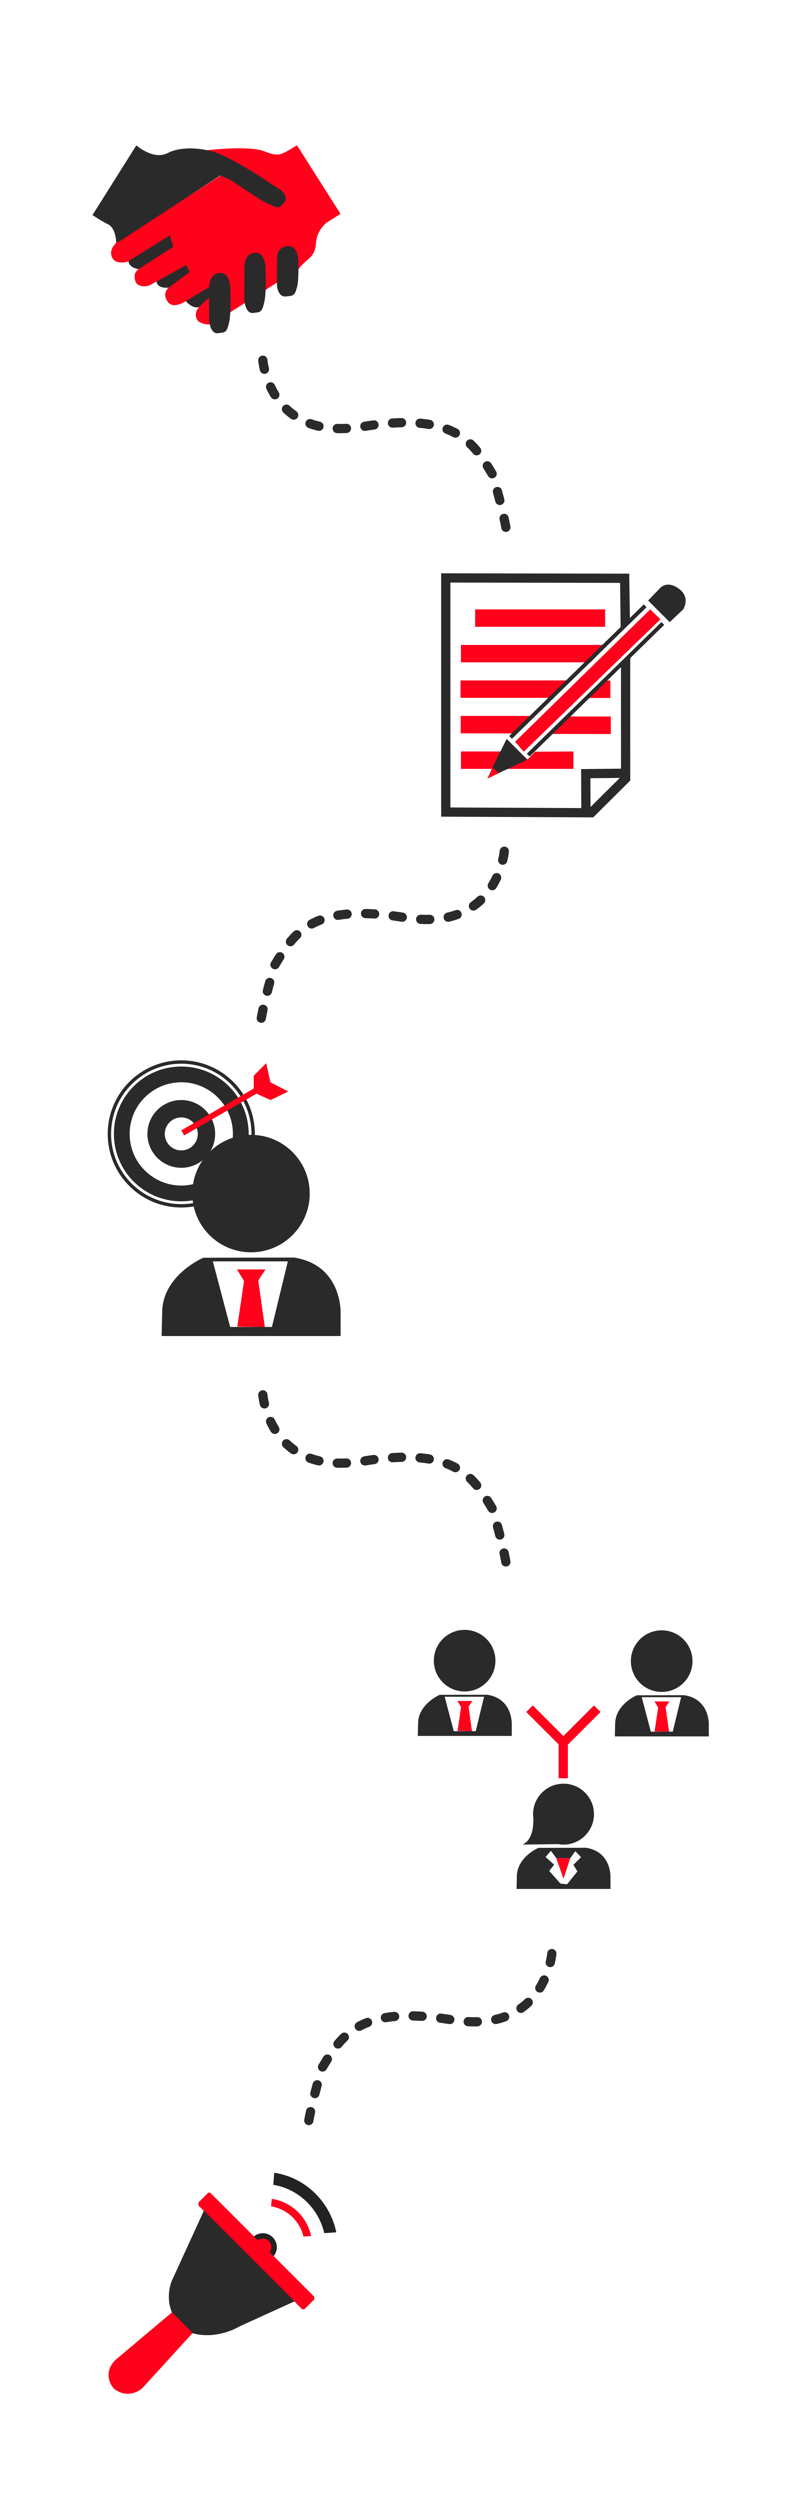 <?xml version="1.0" encoding="UTF-8"?> <svg xmlns="http://www.w3.org/2000/svg" viewBox="0 0 302 946" xml:space="preserve" style="fill-rule:evenodd;clip-rule:evenodd;stroke-linejoin:round;stroke-miterlimit:2"> <circle cx="127.047" cy="856.767" r="2.805" style="fill:#ff011b" transform="translate(-95.038 -461.381) scale(1.531)"></circle> <path d="M127.047 853.309a3.459 3.459 0 0 0-3.458 3.458 3.459 3.459 0 1 0 3.458-3.458Zm0 1.306a2.152 2.152 0 0 1 0 4.303 2.152 2.152 0 0 1 0-4.303Z" style="fill:#222" transform="translate(-95.038 -461.381) scale(1.531)"></path> <path d="M103.733 822.515c11.706 1.77 21.073 10.858 23.483 22.543l-4.553.32c-2.188-9.431-9.795-16.733-19.291-18.299l.361-4.564Z" style="fill:#222" transform="translate(.054 -.363)"></path> <path d="M103.733 822.515c11.706 1.77 21.073 10.858 23.483 22.543l-4.553.32c-2.188-9.431-9.795-16.733-19.291-18.299l.361-4.564Z" style="fill:#ff011b" transform="matrix(.635 0 0 .625 36.962 317.951)"></path> <path d="M124.28 819.09c0-.34-.109-.666-.302-.907-.193-.24-.456-.376-.729-.376H68.166a.736.736 0 0 0-.57.294 1.14 1.14 0 0 0-.236.709v5.61c0 .871.567 1.577 1.267 1.577h54.73c.245 0 .48-.121.653-.337.173-.215.27-.507.27-.812v-5.758Z" style="fill:#ff011b" transform="rotate(45 -134.127 757.699) scale(1 .804)"></path> <path d="m77.166 836.496 34.309 34.31-21.014 9.582s-8.165 5.056-17.558 2.505l-7.825-7.919s-2.523-4.935-.211-11.595l12.299-26.883Z" style="fill:#2a2a2a"></path> <path d="m65.083 874.974 7.82 7.821-19.06 20.896s-4.967 4.613-10.727.188c0 0-4.964-5.207.552-10.872l21.415-18.033Z" style="fill:#ff011b"></path> <g> <path d="M48.781 97.399s-1.616 4.076 4.736 4.575c6.351.5 5.703 3.951 5.703 3.951s-.571 3.592 5.147 2.853c5.718-.739 5.368 4.306 5.368 4.306s2.315 3.944 5.822 3.127c3.507-.817 11.708-7.881 11.708-7.881L71.564 88.879l-7.01-2.688-15.773 11.208Z" style="fill:#2a2a2a"></path> <path d="m112.537 55 16.458 25.935-5.201 3.272s-3.751 2.775-4.052 7.578c-.302 4.803-2.465 5.754-4.353 7.536-1.887 1.782-2.162 2.387-2.162 2.387l-25.366 16.068-7.277 4.585s-2.037 1.271-5.369-.731c0 0-2.423-2.387.315-5.503 2.737-3.116 5.322-4.419 5.322-4.419l-1.458-3.149-8.781 5.312s-4.84 3.304-6.94.399c0 0-2.493-2.849.33-5.484l7.881-5.806-1.285-2.672-13.775 7.63s-3.191 1.364-5.133-.824c0 0-1.892-3.271.855-5.266l13.166-8.468-1.314-4.306-16.06 9.988s-4.207 1.159-5.621-1.311c-1.414-2.47.152-4.624 1.45-5.966l39.739-25.533-5.739-9.369s16.161-1.994 22.116.415c5.954 2.409 6.642.861 12.254-2.298Z" style="fill:#ff011b" transform="translate(-.127)"></path> <path d="m35.319 81.329 16.599-26.378s6.43 5.735 11.922 2.892c5.491-2.843 14.074-1.786 19.102.182 5.029 1.967 14.01 7.569 14.01 7.569l9.656 6.307s3.403 2.486.954 5.105-3.038.853-5.233.285c-2.196-.568-14.395-9.039-14.395-9.039l-4.272-1.902-37.423 24.498-1.914.937s-.138-5.472-3.034-6.913c-2.897-1.442-5.972-3.543-5.972-3.543Z" style="fill:#2a2a2a" transform="translate(-.32 .049)"></path> <path d="m104.852 97.747-.052 10.286s.341 4.433 3.329 4.152c2.988-.281 3.335-.19 4.264-3.474.929-3.284.392-11.51.392-11.51s-.444-3.999-3.48-4.058c0 0-4.356-.462-4.453 4.604Z" style="fill:#2a2a2a"></path> <path d="m104.852 97.747-.052 10.286s.341 4.433 3.329 4.152c2.988-.281 3.335-.19 4.264-3.474.929-3.284.392-11.51.392-11.51s-.444-3.999-3.48-4.058c0 0-4.356-.462-4.453 4.604Z" style="fill:#2a2a2a" transform="matrix(1 0 0 1.196 -12.36 -15.749)"></path> <path d="m104.852 97.747-.052 10.286s.341 4.433 3.329 4.152c2.988-.281 3.335-.19 4.264-3.474.929-3.284.392-11.51.392-11.51s-.444-3.999-3.48-4.058c0 0-4.356-.462-4.453 4.604Z" style="fill:#2a2a2a" transform="matrix(1 0 0 1.196 -25.674 -8.09)"></path> </g> <g> <path d="m235.015 290.854-15.097.161.073 14.758-49.538-.234v-85.1l64.224.123.203 17.286 3.52-3.015-.27-17.765-71.177-.136v92.09l57.541.272 14.025-13.933-.001-.73s-.032-34.39-.01-42.6h.01v-3.5s-3.507 2.225-3.51 2.986c-.019 5.752-.001 29.919.007 39.337Zm-11.58 3.624.054 10.881 11.073-11-11.127.119Z" style="fill:#2a2a2a"></path> <path style="fill:#ff011b" d="M180.288 230.592h48.804v6.588h-48.804z" transform="matrix(1.008 0 0 1 -1.916 0)"></path> <path d="M228.134 230.592h-47.846v6.588h42.278l5.568-6.588Z" style="fill:#ff011b" transform="matrix(1.16 0 0 1 -34.697 13.438)"></path> <path d="M229.092 230.592h-48.804v6.588h40.629l8.175-6.588Z" style="fill:#ff011b" transform="matrix(.837 0 0 1 23.381 26.877)"></path> <path d="M229.092 230.592H217.86l-37.572 6.588h48.804v-6.588Z" style="fill:#ff011b" transform="matrix(.176 0 0 1 190.667 26.928)"></path> <path d="M229.092 230.592h-48.804v6.588l36.874.036 11.93-6.624Z" style="fill:#ff011b" transform="matrix(.558 0 0 1 73.748 40.315)"></path> <path d="M229.092 230.592h-46.198l-19.027 6.59 65.225.046v-6.636Z" style="fill:#ff011b" transform="matrix(.348 0 0 1 151.43 40.533)"></path> <path d="m229.092 230.592-16.679.104-3.177 2.938-3.974-3.042h-24.974v6.588h48.804v-6.588Z" style="fill:#ff011b" transform="matrix(.872 0 0 1 17.235 53.753)"></path> <g> <path d="m191.752 279.582 7.843 7.854-10.831 5.089-2.408-2.117 5.396-10.826Z" style="fill:#2a2a2a"></path> <path d="m194.945 280.653 3.253 3.796 51.761-50.13-3.903-3.727-51.111 50.061Z" style="fill:#ff011b"></path> <path d="m245.269 227.227 8.178 8.183 5.108-4.818s2.612-4.042-.932-7.233c0 0-4.148-4.081-7.664-.992l-4.69 4.86Z" style="fill:#2a2a2a"></path> <path d="m186.356 290.407-1.889 4.226 4.352-2.108-2.463-2.118Z" style="fill:#ff011b"></path> <path d="m194.399 280.118 51.394-50.197-1.048-1.073-51.394 50.197 1.048 1.073Z" style="fill:#2a2a2a" transform="matrix(.995 .004 .004 .996 -.802 -.208)"></path> <path d="m194.399 280.118 51.394-50.197-1.048-1.073-51.394 50.197 1.048 1.073Z" style="fill:#2a2a2a" transform="matrix(.995 .004 .004 .996 5.886 6.467)"></path> </g> </g> <g> <path d="M151 396.216c15.37 0 27.849 12.479 27.849 27.849 0 15.37-12.479 27.849-27.849 27.849-15.37 0-27.849-12.479-27.849-27.849 0-15.37 12.479-27.849 27.849-27.849Zm0 1.284c14.662 0 26.565 11.903 26.565 26.565 0 14.661-11.903 26.565-26.565 26.565s-26.565-11.904-26.565-26.565c0-14.662 11.903-26.565 26.565-26.565Z" style="fill:#2a2a2a" transform="translate(-82.394 5.003)"></path> <path d="M151 398.557c14.078 0 25.508 11.43 25.508 25.508s-11.43 25.508-25.508 25.508-25.508-11.43-25.508-25.508 11.43-25.508 25.508-25.508Zm0 5.968c10.784 0 19.54 8.756 19.54 19.54 0 10.784-8.756 19.54-19.54 19.54-10.784 0-19.54-8.756-19.54-19.54 0-10.784 8.756-19.54 19.54-19.54Z" style="fill:#2a2a2a" transform="translate(-82.394 5.003)"></path> <path d="M151 411.247c7.074 0 12.818 5.744 12.818 12.818s-5.744 12.818-12.818 12.818-12.818-5.744-12.818-12.818 5.744-12.818 12.818-12.818Zm0 6.577a6.243 6.243 0 0 1 6.241 6.241 6.243 6.243 0 0 1-6.241 6.241 6.243 6.243 0 0 1-6.241-6.241 6.243 6.243 0 0 1 6.241-6.241Z" style="fill:#2a2a2a" transform="translate(-82.394 5.003)"></path> <path d="m96.028 411.895-.002-4.875 4.719-4.719 1.583 7.235 6.767 3.479-6.691 3.235-5.343-2.411-27.355 15.794-1.1-1.906 27.422-15.832Z" style="fill:#ff011b"></path> <g> <circle cx="102.468" cy="454.089" r="21.045" style="fill:#2a2a2a" transform="translate(-13.219 -27.875) scale(1.056)"></circle> <path d="m89.807 502.136 2.548-17.249-2.652-4.387h10.777l-2.744 4.188 2.503 17.665-10.432-.217Z" style="fill:#ff011b" transform="translate(0 -.153)"></path> <path d="M41.348 538.665h67.745v-8.869s.567-18.012-17.623-20.831l-34.326.064s-15.596 6.618-15.591 20.8l-.205 8.836Zm25.937-3.444h15.81l6.02-24.812H60.737l6.548 24.812Z" style="fill:#2a2a2a" transform="translate(19.816 -33.115)"></path> </g> </g> <g> <circle cx="102.468" cy="454.089" r="21.045" style="fill:#2a2a2a" transform="matrix(.554 0 0 .554 119.07 376.823)"></circle> <path d="m89.807 502.136 2.548-17.249-2.652-4.387h10.777l-2.744 4.188 2.503 17.665-10.432-.217Z" style="fill:#ff011b" transform="matrix(.525 0 0 .525 126.006 391.367)"></path> <path d="M41.348 538.665h67.745v-8.869s.567-18.012-17.623-20.831l-34.326.064s-15.596 6.618-15.591 20.8l-.205 8.836Zm25.937-3.444h15.81l6.02-24.812H60.737l6.548 24.812Z" style="fill:#2a2a2a" transform="matrix(.525 0 0 .525 136.402 374.074)"></path> <circle cx="102.468" cy="454.089" r="21.045" style="fill:#2a2a2a" transform="matrix(.554 0 0 .554 193.645 376.998)"></circle> <path d="m89.807 502.136 2.548-17.249-2.652-4.387h10.777l-2.744 4.188 2.503 17.665-10.432-.217Z" style="fill:#ff011b" transform="matrix(.525 0 0 .525 200.58 391.542)"></path> <path d="M41.348 538.665h67.745v-8.869s.567-18.012-17.623-20.831l-34.326.064s-15.596 6.618-15.591 20.8l-.205 8.836Zm25.937-3.444h15.81l6.02-24.812H60.737l6.548 24.812Z" style="fill:#2a2a2a" transform="matrix(.525 0 0 .525 210.976 374.249)"></path> <g> <path d="M201.84 688.027a11.72 11.72 0 0 1-.105-1.565c0-6.362 5.165-11.527 11.527-11.527 6.361 0 11.526 5.165 11.526 11.527 0 6.362-5.165 11.526-11.526 11.526-.7 0-1.386-.062-2.051-.182l-13.448.182a5.407 5.407 0 0 0 1.38-.91c1.171-1.063 1.837-2.568 2.219-4.077a14.465 14.465 0 0 0 .339-1.839c.056-.446.094-.894.118-1.342.031-.572.037-1.144.023-1.716l-.002-.077ZM195.49 714.764h35.542v-4.653s.297-9.45-9.246-10.929l-18.009.034s-8.182 3.472-8.179 10.913l-.108 4.635Zm10.976-12.097 3.245 2.908-1.842 2.38 4.213 4.756 2.51.297 3.924-4.869-1.523-2.487 2.899-2.911-2.185-2.25-1.899 2.647-5.299-.05-2.021-2.752-2.022 2.331Z" style="fill:#2a2a2a"></path> <path d="m213.262 710.935-2.753-7.847 5.29.03-2.537 7.817Z" style="fill:#ff011b"></path> </g> <path d="m213.208 656.909-11.581-11.58-2.475 2.475 12.252 12.251v12.83h3.5v-12.722l12.359-12.359-2.475-2.475-11.58 11.58Z" style="fill:#ff011b"></path> </g> <g> <path d="M189.059 196.514c.255 1.181.482 2.317.665 3.365a1.751 1.751 0 0 0 3.448-.603 92.535 92.535 0 0 0-.692-3.501 1.75 1.75 0 0 0-3.421.739Zm-2.497-10.107c.284 1.054.585 2.19.886 3.364a1.75 1.75 0 1 0 3.39-.87 308.53 308.53 0 0 0-.896-3.405 1.751 1.751 0 0 0-3.38.911Zm-3.629-9.206c.615.986 1.211 1.979 1.807 2.968a1.752 1.752 0 0 0 2.403.595 1.751 1.751 0 0 0 .594-2.403c-.605-1.003-1.21-2.01-1.833-3.011a1.753 1.753 0 0 0-2.411-.56 1.753 1.753 0 0 0-.56 2.411Zm-6.131-7.945a28.907 28.907 0 0 1 2.243 2.419 1.752 1.752 0 0 0 2.464.229 1.752 1.752 0 0 0 .229-2.465 32.444 32.444 0 0 0-2.515-2.71 1.75 1.75 0 1 0-2.421 2.527Zm-8.232-5.213c1.064.412 2.053.871 2.976 1.37a1.75 1.75 0 0 0 1.665-3.078 29.472 29.472 0 0 0-3.377-1.556 1.75 1.75 0 0 0-1.264 3.264Zm-41.003-.148c1.166.035 2.378.023 3.638-.039a1.75 1.75 0 0 0-.172-3.496 42.284 42.284 0 0 1-3.361.036 1.75 1.75 0 0 0-.105 3.499Zm10.78-.862c1.171-.189 2.309-.357 3.416-.505a1.75 1.75 0 0 0-.465-3.469 131.49 131.49 0 0 0-3.509.519 1.75 1.75 0 0 0 .558 3.455Zm-21.613-1.098c1.118.405 2.302.758 3.556 1.048a1.75 1.75 0 1 0 .791-3.409 27.383 27.383 0 0 1-3.155-.93 1.75 1.75 0 0 0-1.192 3.291Zm42.088-.043c1.17.108 2.282.252 3.339.431a1.75 1.75 0 0 0 .584-3.451 47.858 47.858 0 0 0-3.602-.465 1.75 1.75 0 1 0-.321 3.485Zm-10.214-.058a79.368 79.368 0 0 1 3.421-.153 1.75 1.75 0 0 0-.078-3.499 83.341 83.341 0 0 0-3.572.159 1.751 1.751 0 0 0 .229 3.493Zm-41.371-5.718c.881.833 1.842 1.63 2.891 2.375.787.559 1.88.374 2.44-.413a1.751 1.751 0 0 0-.413-2.44 23.524 23.524 0 0 1-2.514-2.065 1.75 1.75 0 1 0-2.404 2.543Zm-6.442-9.024a32.525 32.525 0 0 0 1.762 3.251 1.751 1.751 0 0 0 2.975-1.844 28.724 28.724 0 0 1-1.571-2.9 1.751 1.751 0 0 0-3.166 1.493Zm-3.072-10.647s.114 1.459.649 3.708a1.75 1.75 0 0 0 3.405-.809c-.459-1.93-.565-3.181-.565-3.181a1.75 1.75 0 0 0-3.489.282Z" style="fill:#2a2a2a"></path> <path d="M189.059 196.514c.255 1.181.482 2.317.665 3.365a1.751 1.751 0 0 0 3.448-.603 92.535 92.535 0 0 0-.692-3.501 1.75 1.75 0 0 0-3.421.739Zm-2.497-10.107c.284 1.054.585 2.19.886 3.364a1.75 1.75 0 1 0 3.39-.87 308.53 308.53 0 0 0-.896-3.405 1.751 1.751 0 0 0-3.38.911Zm-3.629-9.206c.615.986 1.211 1.979 1.807 2.968a1.752 1.752 0 0 0 2.403.595 1.751 1.751 0 0 0 .594-2.403c-.605-1.003-1.21-2.01-1.833-3.011a1.753 1.753 0 0 0-2.411-.56 1.753 1.753 0 0 0-.56 2.411Zm-6.131-7.945a28.907 28.907 0 0 1 2.243 2.419 1.752 1.752 0 0 0 2.464.229 1.752 1.752 0 0 0 .229-2.465 32.444 32.444 0 0 0-2.515-2.71 1.75 1.75 0 1 0-2.421 2.527Zm-8.232-5.213c1.064.412 2.053.871 2.976 1.37a1.75 1.75 0 0 0 1.665-3.078 29.472 29.472 0 0 0-3.377-1.556 1.75 1.75 0 0 0-1.264 3.264Zm-41.003-.148c1.166.035 2.378.023 3.638-.039a1.75 1.75 0 0 0-.172-3.496 42.284 42.284 0 0 1-3.361.036 1.75 1.75 0 0 0-.105 3.499Zm10.78-.862c1.171-.189 2.309-.357 3.416-.505a1.75 1.75 0 0 0-.465-3.469 131.49 131.49 0 0 0-3.509.519 1.75 1.75 0 0 0 .558 3.455Zm-21.613-1.098c1.118.405 2.302.758 3.556 1.048a1.75 1.75 0 1 0 .791-3.409 27.383 27.383 0 0 1-3.155-.93 1.75 1.75 0 0 0-1.192 3.291Zm42.088-.043c1.17.108 2.282.252 3.339.431a1.75 1.75 0 0 0 .584-3.451 47.858 47.858 0 0 0-3.602-.465 1.75 1.75 0 1 0-.321 3.485Zm-10.214-.058a79.368 79.368 0 0 1 3.421-.153 1.75 1.75 0 0 0-.078-3.499 83.341 83.341 0 0 0-3.572.159 1.751 1.751 0 0 0 .229 3.493Zm-41.371-5.718c.881.833 1.842 1.63 2.891 2.375.787.559 1.88.374 2.44-.413a1.751 1.751 0 0 0-.413-2.44 23.524 23.524 0 0 1-2.514-2.065 1.75 1.75 0 1 0-2.404 2.543Zm-6.442-9.024a32.525 32.525 0 0 0 1.762 3.251 1.751 1.751 0 0 0 2.975-1.844 28.724 28.724 0 0 1-1.571-2.9 1.751 1.751 0 0 0-3.166 1.493Zm-3.072-10.647s.114 1.459.649 3.708a1.75 1.75 0 0 0 3.405-.809c-.459-1.93-.565-3.181-.565-3.181a1.75 1.75 0 0 0-3.489.282Z" style="fill:#2a2a2a" transform="translate(0 391.491)"></path> <path d="M192.48 195.775c.265 1.228.501 2.411.692 3.501a1.751 1.751 0 0 1-3.448.603 87.366 87.366 0 0 0-.665-3.365 1.75 1.75 0 0 1 3.421-.739Zm-2.538-10.279c.287 1.067.591 2.217.896 3.405a1.75 1.75 0 0 1-3.39.87 285.42 285.42 0 0 0-.886-3.364 1.751 1.751 0 0 1 3.38-.911Zm-4.038-10.146c.623 1.001 1.228 2.008 1.833 3.011a1.751 1.751 0 0 1-.594 2.403 1.752 1.752 0 0 1-2.403-.595c-.596-.989-1.192-1.982-1.807-2.968-.51-.82-.259-1.9.56-2.411.82-.51 1.9-.259 2.411.56Zm-6.681-8.621a32.444 32.444 0 0 1 2.515 2.71 1.752 1.752 0 0 1-.229 2.465 1.752 1.752 0 0 1-2.464-.229 28.907 28.907 0 0 0-2.243-2.419 1.75 1.75 0 1 1 2.421-2.527Zm-9.389-5.95c1.207.468 2.329.989 3.377 1.556a1.75 1.75 0 0 1-1.665 3.078 25.943 25.943 0 0 0-2.976-1.37 1.75 1.75 0 0 1 1.264-3.264Zm-42.162-.383c1.077.032 2.197.022 3.361-.036a1.75 1.75 0 0 1 .172 3.496c-1.26.062-2.472.074-3.638.039a1.751 1.751 0 0 1 .105-3.499Zm10.117-.818a131.49 131.49 0 0 1 3.509-.519 1.75 1.75 0 0 1 .465 3.469c-1.107.148-2.245.316-3.416.505a1.75 1.75 0 0 1-.558-3.455Zm-19.863-.934c.992.36 2.043.672 3.155.93a1.75 1.75 0 1 1-.791 3.409 30.812 30.812 0 0 1-3.556-1.048 1.75 1.75 0 0 1 1.192-3.291Zm41.217-.237c1.262.116 2.461.272 3.602.465a1.75 1.75 0 0 1-.584 3.451 44.504 44.504 0 0 0-3.339-.431 1.75 1.75 0 1 1 .321-3.485Zm-10.764-.066a83.341 83.341 0 0 1 3.572-.159 1.75 1.75 0 0 1 .078 3.499 79.368 79.368 0 0 0-3.421.153 1.751 1.751 0 0 1-.229-3.493Zm-38.738-4.768a23.524 23.524 0 0 0 2.514 2.065c.787.559.972 1.653.413 2.44a1.751 1.751 0 0 1-2.44.413 26.746 26.746 0 0 1-2.891-2.375 1.75 1.75 0 1 1 2.404-2.543Zm-5.68-7.974c.448.952.968 1.927 1.571 2.9a1.751 1.751 0 0 1-2.975 1.844 32.525 32.525 0 0 1-1.762-3.251 1.75 1.75 0 0 1 3.166-1.493Zm-2.749-9.436s.106 1.251.565 3.181a1.75 1.75 0 0 1-3.405.809c-.535-2.249-.649-3.708-.649-3.708a1.751 1.751 0 0 1 3.489-.282Z" style="fill:#2a2a2a" transform="matrix(-1 0 0 1 290.321 185.755)"></path> <path d="M192.48 195.775c.265 1.228.501 2.411.692 3.501a1.751 1.751 0 0 1-3.448.603 87.366 87.366 0 0 0-.665-3.365 1.75 1.75 0 0 1 3.421-.739Zm-2.538-10.279c.287 1.067.591 2.217.896 3.405a1.75 1.75 0 0 1-3.39.87 285.42 285.42 0 0 0-.886-3.364 1.751 1.751 0 0 1 3.38-.911Zm-4.038-10.146c.623 1.001 1.228 2.008 1.833 3.011a1.751 1.751 0 0 1-.594 2.403 1.752 1.752 0 0 1-2.403-.595c-.596-.989-1.192-1.982-1.807-2.968-.51-.82-.259-1.9.56-2.411.82-.51 1.9-.259 2.411.56Zm-6.681-8.621a32.444 32.444 0 0 1 2.515 2.71 1.752 1.752 0 0 1-.229 2.465 1.752 1.752 0 0 1-2.464-.229 28.907 28.907 0 0 0-2.243-2.419 1.75 1.75 0 1 1 2.421-2.527Zm-9.389-5.95c1.207.468 2.329.989 3.377 1.556a1.75 1.75 0 0 1-1.665 3.078 25.943 25.943 0 0 0-2.976-1.37 1.75 1.75 0 0 1 1.264-3.264Zm-42.162-.383c1.077.032 2.197.022 3.361-.036a1.75 1.75 0 0 1 .172 3.496c-1.26.062-2.472.074-3.638.039a1.751 1.751 0 0 1 .105-3.499Zm10.117-.818a131.49 131.49 0 0 1 3.509-.519 1.75 1.75 0 0 1 .465 3.469c-1.107.148-2.245.316-3.416.505a1.75 1.75 0 0 1-.558-3.455Zm-19.863-.934c.992.36 2.043.672 3.155.93a1.75 1.75 0 1 1-.791 3.409 30.812 30.812 0 0 1-3.556-1.048 1.75 1.75 0 0 1 1.192-3.291Zm41.217-.237c1.262.116 2.461.272 3.602.465a1.75 1.75 0 0 1-.584 3.451 44.504 44.504 0 0 0-3.339-.431 1.75 1.75 0 1 1 .321-3.485Zm-10.764-.066a83.341 83.341 0 0 1 3.572-.159 1.75 1.75 0 0 1 .078 3.499 79.368 79.368 0 0 0-3.421.153 1.751 1.751 0 0 1-.229-3.493Zm-38.738-4.768a23.524 23.524 0 0 0 2.514 2.065c.787.559.972 1.653.413 2.44a1.751 1.751 0 0 1-2.44.413 26.746 26.746 0 0 1-2.891-2.375 1.75 1.75 0 1 1 2.404-2.543Zm-5.68-7.974c.448.952.968 1.927 1.571 2.9a1.751 1.751 0 0 1-2.975 1.844 32.525 32.525 0 0 1-1.762-3.251 1.75 1.75 0 0 1 3.166-1.493Zm-2.749-9.436s.106 1.251.565 3.181a1.75 1.75 0 0 1-3.405.809c-.535-2.249-.649-3.708-.649-3.708a1.751 1.751 0 0 1 3.489-.282Z" style="fill:#2a2a2a" transform="matrix(-1 0 0 1 308.308 602.872)"></path> </g> </svg> 